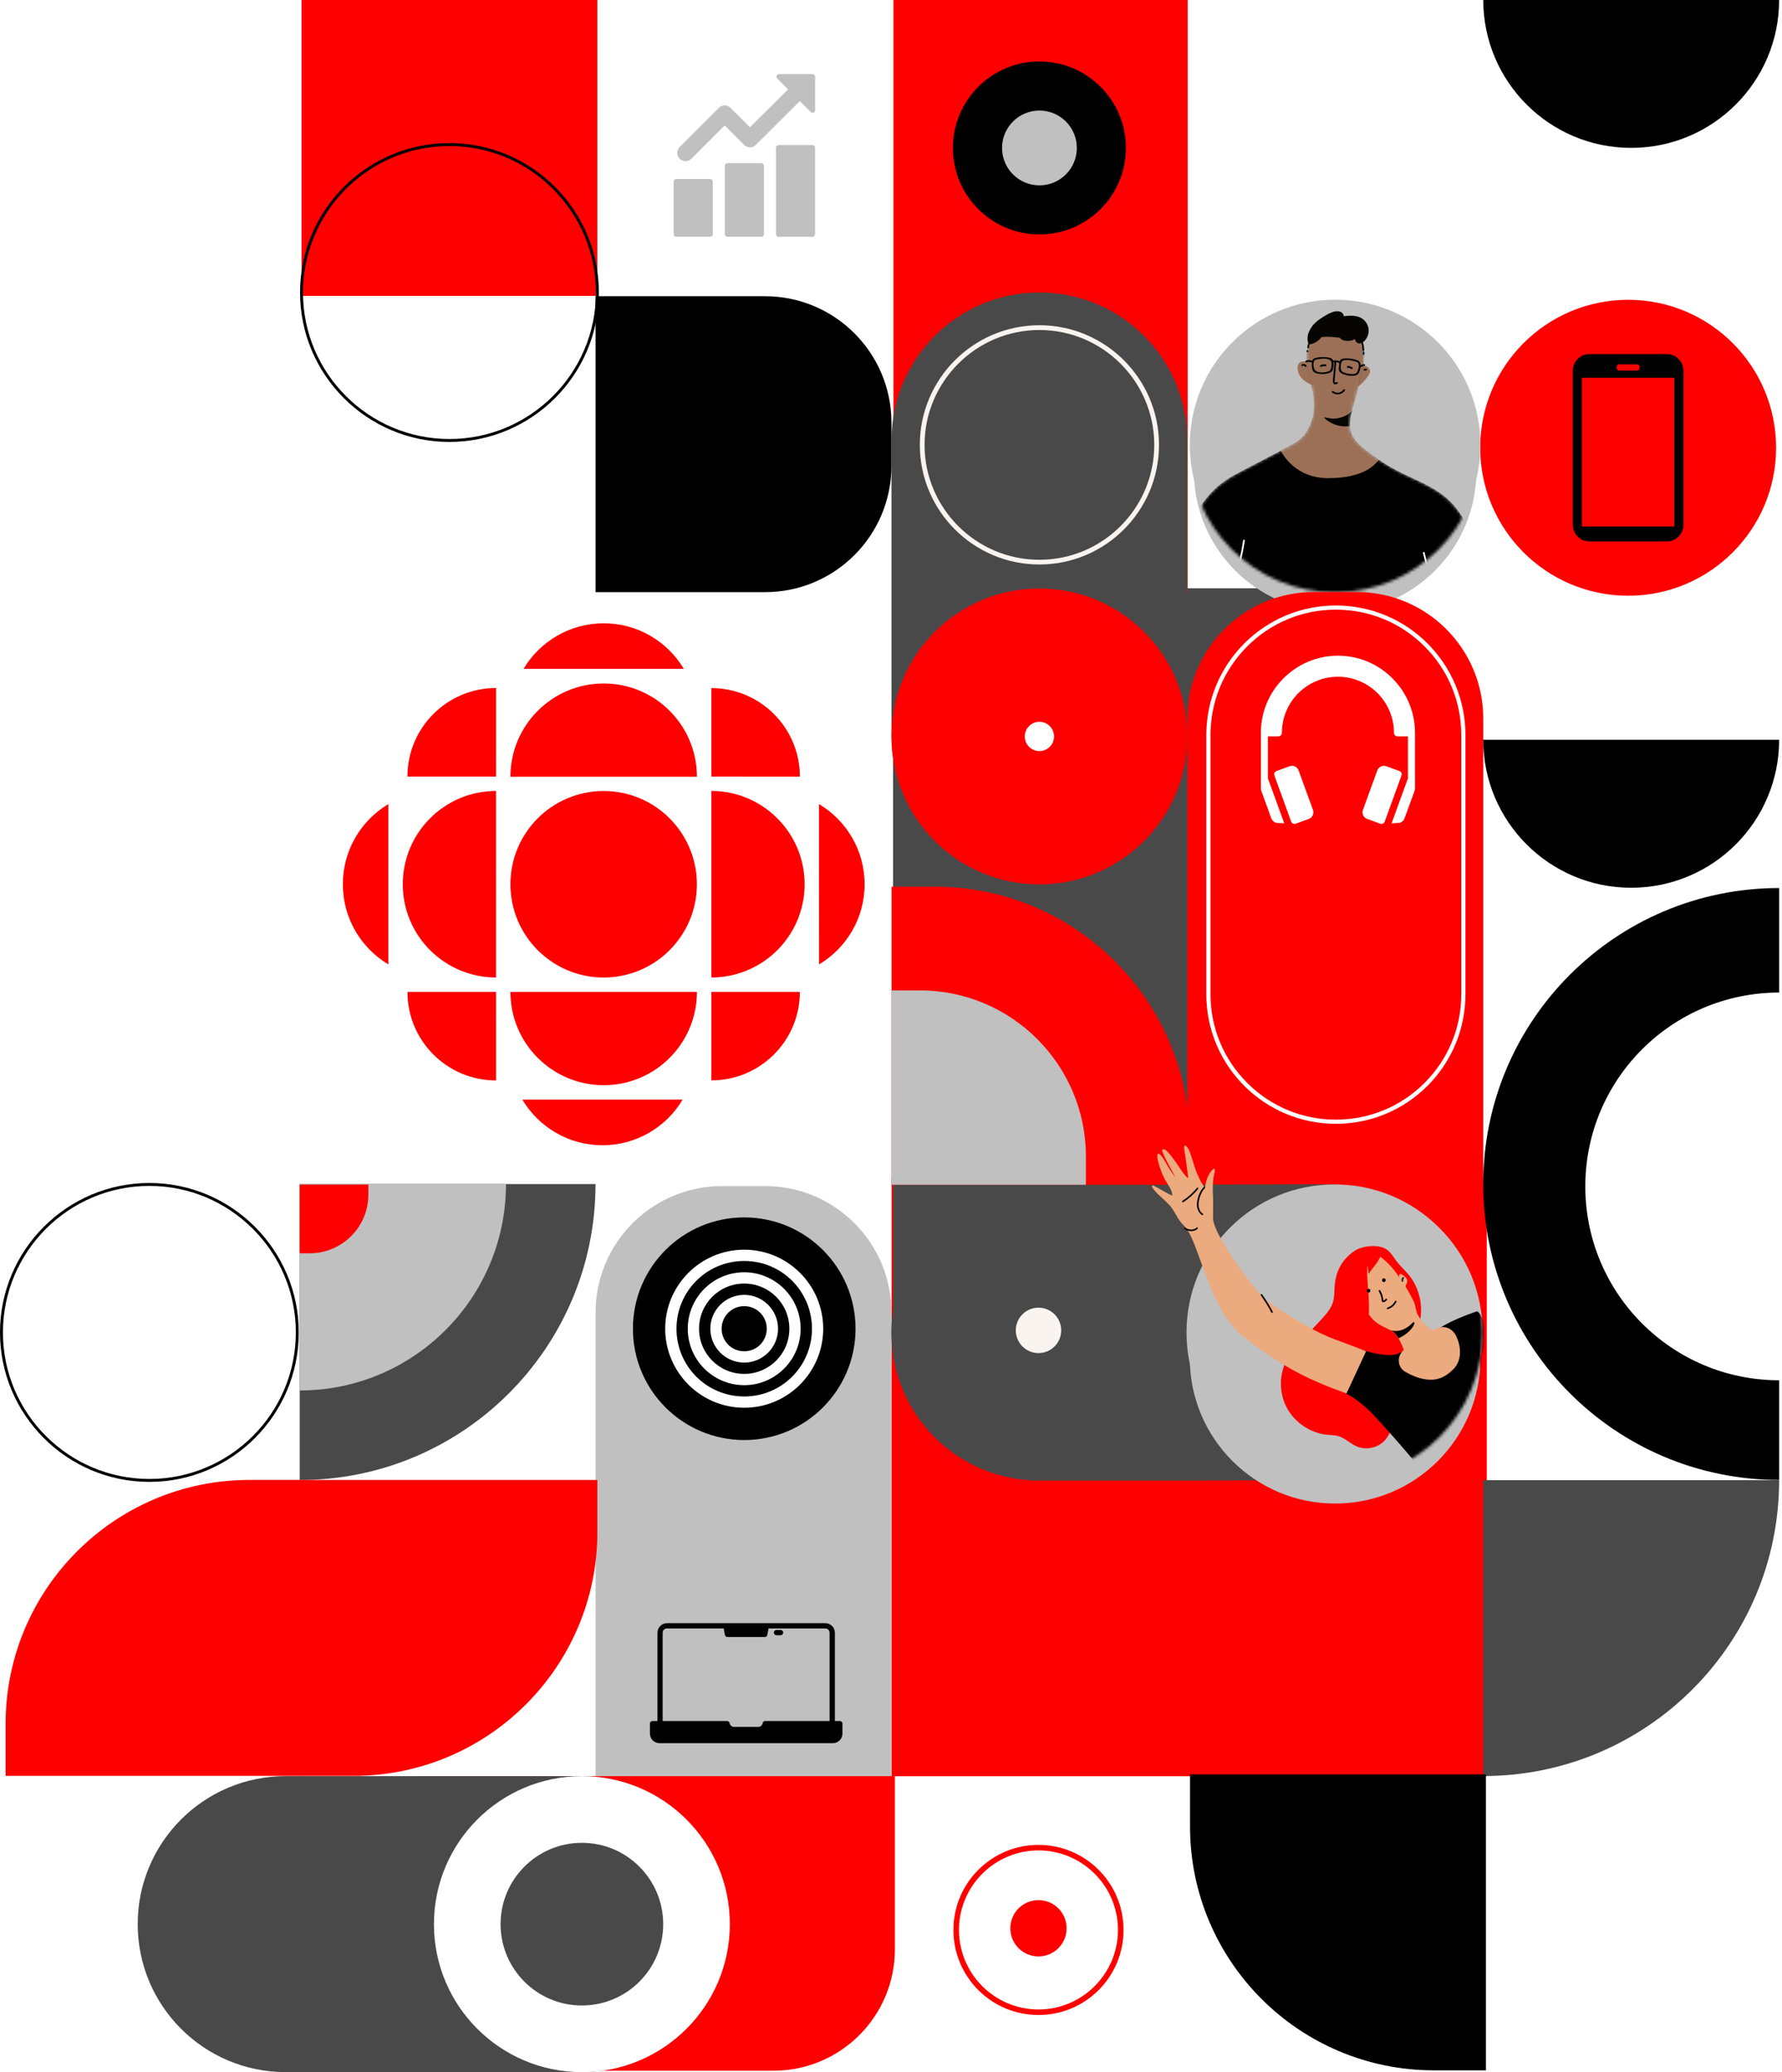 <svg width="609" height="708" viewBox="0 0 609 708" fill="none" xmlns="http://www.w3.org/2000/svg">
    <g clip-path="url(#clip0_2_5454)">
        <path d="M556.42 203.53C584.343 203.53 606.98 180.898 606.98 152.98C606.98 125.062 584.343 102.43 556.42 102.43C528.496 102.43 505.86 125.062 505.86 152.98C505.86 180.898 528.496 203.53 556.42 203.53Z" fill="#FF0000"/>
        <path d="M304.68 606.85H508.1V402.6H304.68V606.85Z" fill="#FF0000"/>
        <path d="M305.2 463.83H456.55L456.55 200.99H305.2V463.83Z" fill="#494949"/>
        <g filter="url(#filter0_d_2_5454)">
            <path d="M456.28 201.31C482.944 201.31 504.56 179.699 504.56 153.04C504.56 126.381 482.944 104.77 456.28 104.77C429.616 104.77 408 126.381 408 153.04C408 179.699 429.616 201.31 456.28 201.31Z" fill="#C0C0C0"/>
        </g>
        <path d="M456.28 201.69C483.707 201.69 505.94 179.461 505.94 152.04C505.94 124.619 483.707 102.39 456.28 102.39C428.854 102.39 406.62 124.619 406.62 152.04C406.62 179.461 428.854 201.69 456.28 201.69Z" fill="#C0C0C0"/>
        <mask id="mask0_2_5454" style="mask-type:luminance" maskUnits="userSpaceOnUse" x="406" y="102" width="101" height="101">
            <path d="M456.28 202.36C483.878 202.36 506.25 179.993 506.25 152.4C506.25 124.808 483.878 102.44 456.28 102.44C428.682 102.44 406.31 124.808 406.31 152.4C406.31 179.993 428.682 202.36 456.28 202.36Z" fill="white"/>
        </mask>
        <g mask="url(#mask0_2_5454)">
            <path d="M464.11 125C464.95 124.89 465.81 124.79 466.62 125.03C467.43 125.27 468.17 125.95 468.2 126.8C468.22 127.37 467.92 127.89 467.61 128.37C466.58 129.93 465.27 131.29 463.75 132.38C463.75 132.38 463.95 126.47 464.11 125.01V125Z" fill="#9B7056"/>
            <path d="M448.08 123.78C447.33 123.62 446.56 123.52 445.79 123.49C445.34 123.47 444.86 123.49 444.46 123.69C443.77 124.04 443.47 124.88 443.45 125.66C443.4 127.19 444.2 128.65 445.32 129.69C446.44 130.72 447.86 131.38 449.3 131.89C448.83 129.77 448.08 123.79 448.08 123.79V123.78Z" fill="#9B7056"/>
            <mask id="mask1_2_5454" style="mask-type:luminance" maskUnits="userSpaceOnUse" x="405" y="109" width="100" height="112">
                <path d="M503.41 206.74C504.28 205.76 504.5 204.38 504.64 203.07C505.97 190.89 503.17 177.3 493.65 169.59C489.2 165.99 483.71 163.98 478.61 161.41C474.36 159.27 470.33 156.69 466.6 153.74C464.57 152.13 462.54 150.3 461.7 147.85C460.69 144.92 461.58 141.71 462.42 138.73C463.3 135.64 464.13 132.53 464.93 129.41C465.8 125.99 466.39 121.59 466.02 119C465.84 117.7 464.88 115.47 464.04 114.16C462.72 112.08 460.44 110.52 458.03 109.99C456.75 109.71 455.41 109.97 454.19 110.44C450.79 111.74 448.07 114.71 447.06 118.21C445.09 125.04 449.48 132.14 449.14 139.24C449.04 141.33 448.53 143.39 447.71 145.32C447.12 146.71 446.36 148.05 445.33 149.16C443.82 150.78 441.82 151.84 439.85 152.87C434.77 155.52 429.68 158.18 424.6 160.83C422.86 161.74 421.12 162.65 419.48 163.71C410.3 169.65 404.63 180.62 405.09 191.54C405.09 191.54 417.8 219.39 452.15 220.05C486.5 220.71 503.42 206.75 503.42 206.75L503.41 206.74Z" fill="white"/>
            </mask>
            <g mask="url(#mask1_2_5454)">
                <path d="M503.41 206.74C504.28 205.76 504.5 204.38 504.64 203.07C505.97 190.89 503.17 177.3 493.65 169.59C489.2 165.99 483.71 163.98 478.61 161.41C474.36 159.27 470.33 156.69 466.6 153.74C464.57 152.13 462.54 150.3 461.7 147.85C460.69 144.92 461.58 141.71 462.42 138.73C463.3 135.64 464.13 132.53 464.93 129.41C465.8 125.99 466.39 121.59 466.02 119C465.84 117.7 464.88 115.47 464.04 114.16C462.72 112.08 460.44 110.52 458.03 109.99C456.75 109.71 455.41 109.97 454.19 110.44C450.79 111.74 448.07 114.71 447.06 118.21C445.09 125.04 449.48 132.14 449.14 139.24C449.04 141.33 448.53 143.39 447.71 145.32C447.12 146.71 446.36 148.05 445.33 149.16C443.82 150.78 441.82 151.84 439.85 152.87C434.77 155.52 429.68 158.18 424.6 160.83C422.86 161.74 421.12 162.65 419.48 163.71C410.3 169.65 404.63 180.62 405.09 191.54C405.09 191.54 417.8 219.39 452.15 220.05C486.5 220.71 503.42 206.75 503.42 206.75L503.41 206.74Z" fill="black"/>
                <path d="M454.15 163.36C466.59 163.29 470.01 158.5 471.25 157.12C469.65 156.06 468.09 154.93 466.58 153.74C464.55 152.13 462.52 150.3 461.68 147.85C460.67 144.92 461.56 141.71 462.4 138.73C463.28 135.64 464.11 132.53 464.91 129.41C465.78 125.99 466.37 121.59 466 119C465.82 117.7 464.86 115.47 464.02 114.16C462.7 112.08 460.42 110.52 458.01 109.99C456.73 109.71 455.39 109.97 454.17 110.44C450.77 111.74 448.05 114.71 447.04 118.21C445.07 125.04 449.46 132.14 449.12 139.24C449.02 141.33 448.51 143.39 447.69 145.32C447.1 146.71 446.34 148.05 445.31 149.16C443.8 150.78 441.8 151.84 439.83 152.87C439.11 153.25 438.38 153.63 437.66 154.01C438.38 155.09 442.58 163.44 454.14 163.37L454.15 163.36Z" fill="#9B7056"/>
                <path d="M461.35 145.2C461.33 144.72 461.37 144.22 461.46 143.73C461.46 143.72 461.46 143.71 461.46 143.69C461.44 142.58 461.71 141.41 462.19 140.32C462.17 140.34 462.15 140.36 462.14 140.38C460.51 142.01 458.08 143.02 455.77 143.02C454.77 143.02 453.83 142.85 452.95 142.56C452.84 142.52 452.71 142.58 452.67 142.69C452.64 142.77 452.65 142.87 452.71 142.93C456.59 146.48 461.28 145.62 461.37 145.52C461.37 145.42 461.36 145.32 461.35 145.22V145.2Z" fill="#060502"/>
            </g>
            <path d="M455.23 134.06C456.56 135.19 458.65 134.9 459.6 133.42C459.8 133.1 459.3 132.8 459.09 133.12C458.36 134.26 456.68 134.53 455.65 133.65C455.36 133.41 454.95 133.82 455.23 134.07V134.06Z" fill="black"/>
            <path d="M449.79 122.85C450.99 122.59 452.92 122.28 454.12 122.79C455.25 123.27 455.07 124.07 455.02 125.01C455 125.45 454.96 125.71 454.78 126.14C454.52 126.74 454.28 126.82 453.68 126.99C452.46 127.33 450.47 127.5 449.48 126.57C448.75 125.88 448.45 123.11 449.77 122.87C450.14 122.8 449.98 122.24 449.61 122.3C448.98 122.41 448.56 122.79 448.41 123.41C448.19 124.31 448.27 125.81 448.68 126.65C449.04 127.4 450 127.58 450.75 127.7C451.83 127.88 452.95 127.82 454 127.5C454.8 127.25 455.42 126.9 455.56 126.02C455.69 125.21 455.91 123.79 455.52 123.03C455.16 122.34 454.29 122.18 453.6 122.09C452.27 121.91 450.95 121.99 449.65 122.27C449.28 122.35 449.44 122.92 449.81 122.84L449.79 122.85Z" fill="black"/>
            <path d="M463.86 123.071C462.6 122.641 461.29 122.401 459.95 122.441C459.24 122.461 458.37 122.521 457.94 123.181C457.7 123.561 457.7 124.071 457.67 124.501C457.62 125.111 457.49 125.781 457.58 126.381C457.71 127.201 458.42 127.561 459.12 127.841C460.45 128.381 463.64 129.021 464.42 127.331C464.98 126.121 465.59 123.621 463.87 123.101C463.51 122.991 463.35 123.561 463.71 123.671C464.97 124.051 464.24 127.011 463.39 127.571C462.89 127.891 461.85 127.801 461.27 127.761C460.54 127.701 459.83 127.521 459.16 127.231C458.24 126.821 458.14 126.041 458.2 125.141C458.26 124.241 458.3 123.241 459.35 123.081C460.78 122.851 462.33 123.191 463.68 123.651C464.04 123.771 464.19 123.201 463.84 123.081L463.86 123.071Z" fill="black"/>
            <path d="M455.51 123.841C456.25 123.631 457.01 123.691 457.7 124.041C458.04 124.211 458.34 123.701 458 123.531C457.16 123.121 456.26 123.021 455.36 123.271C455 123.371 455.15 123.941 455.52 123.841H455.51Z" fill="#060502"/>
            <path d="M466.21 124.42C465.7 124.44 465.22 124.6 464.81 124.91C464.51 125.13 464.81 125.65 465.11 125.42C465.44 125.17 465.8 125.03 466.21 125.01C466.59 124.99 466.59 124.41 466.21 124.42Z" fill="black"/>
            <path d="M446.48 123.75C447.08 123.57 447.7 123.59 448.28 123.85C448.62 124 448.92 123.5 448.58 123.34C447.86 123.01 447.09 122.95 446.33 123.18C445.97 123.29 446.12 123.86 446.49 123.75H446.48Z" fill="black"/>
            <path d="M451.53 125.321C452 125.101 452.5 125.041 453.01 125.101C453.39 125.141 453.38 124.551 453.01 124.511C452.39 124.441 451.8 124.551 451.24 124.811C450.9 124.971 451.2 125.481 451.54 125.321H451.53Z" fill="black"/>
            <path d="M460.59 125.65C461.02 125.62 461.42 125.74 461.75 126.03C462.03 126.28 462.45 125.87 462.17 125.61C461.73 125.22 461.18 125.01 460.6 125.06C460.22 125.09 460.22 125.67 460.6 125.65H460.59Z" fill="black"/>
            <path d="M456.04 123.921C455.94 125.601 455.75 127.281 455.61 128.951C455.52 130.001 455.21 131.851 457 131.131C457.35 130.991 457.19 130.421 456.84 130.561C455.93 130.931 456.09 130.381 456.13 129.741C456.18 129.061 456.24 128.391 456.3 127.711C456.41 126.451 456.55 125.181 456.62 123.921C456.64 123.541 456.05 123.541 456.03 123.921H456.04Z" fill="black"/>
            <path d="M424.84 184.601C424.44 187.301 423.9 189.981 423.22 192.631C423.13 193.001 423.69 193.151 423.79 192.791C424.47 190.141 425.01 187.461 425.41 184.761C425.47 184.391 424.9 184.231 424.84 184.601Z" fill="white"/>
            <path d="M486.3 188.971C487.32 193.241 488.42 197.491 489.57 201.731C489.67 202.091 490.24 201.941 490.14 201.571C488.99 197.331 487.89 193.081 486.87 188.811C486.78 188.441 486.21 188.601 486.3 188.971Z" fill="white"/>
            <path d="M445.16 125.05C445.44 124.88 445.82 124.95 446 125.22C446.21 125.53 446.72 125.24 446.51 124.92C446.15 124.38 445.42 124.19 444.86 124.53C444.54 124.73 444.83 125.23 445.16 125.04V125.05Z" fill="#060502"/>
            <path d="M466.35 126.62C466.55 126.59 466.74 126.55 466.94 126.52C467.1 126.49 467.18 126.3 467.15 126.16C467.1 125.99 466.95 125.93 466.79 125.95C466.59 125.98 466.4 126.02 466.2 126.05C466.04 126.08 465.96 126.27 465.99 126.41C466.04 126.58 466.19 126.64 466.35 126.62Z" fill="#060502"/>
        </g>
        <path d="M467.72 112.47C467.56 110.95 466.65 109.52 465.33 108.73C463.52 107.65 461.26 107.82 459.16 108.02C459.32 107.13 458.31 106.45 457.41 106.36C455.92 106.21 454.49 106.92 453.19 107.67C451.63 108.56 450.09 109.56 448.9 110.9C448.81 110.92 448.73 110.98 448.7 111.1C448.7 111.11 448.7 111.12 448.69 111.13C448.69 111.13 448.69 111.13 448.69 111.14C448.12 111.82 447.65 112.61 447.34 113.44C447.2 113.69 447.09 113.95 447.03 114.24C446.84 115.11 446.74 116.1 447.01 116.96C447.03 117.13 447.08 117.27 447.17 117.38C447.19 117.42 447.2 117.45 447.22 117.49C447.09 117.49 446.94 117.57 446.92 117.7C446.87 118 446.82 118.31 446.77 118.61C446.74 118.77 446.81 118.93 446.98 118.97C447.12 119.01 447.32 118.92 447.34 118.76C447.39 118.46 447.44 118.15 447.49 117.85C447.5 117.77 447.49 117.7 447.46 117.63C447.49 117.63 447.52 117.63 447.56 117.61C447.56 117.61 447.58 117.61 447.59 117.61C447.65 117.64 447.71 117.66 447.79 117.64C449.18 117.34 450.72 116.42 451.61 115.19C453.24 114.89 455.48 115.13 457.82 115.37C458.08 115.65 458.34 115.92 458.7 116.11C459.23 116.38 459.85 116.48 460.44 116.48C461.33 116.48 462.3 116.31 463.06 115.82C463.08 116.62 463.81 117.35 464.62 117.35C464.84 117.35 465.05 117.3 465.25 117.22C465.49 118.01 465.61 118.82 465.61 119.65C465.61 120.03 466.2 120.03 466.2 119.65C466.2 118.72 466.06 117.81 465.78 116.93C465.92 116.83 466.06 116.72 466.18 116.6C467.3 115.55 467.89 113.97 467.73 112.44L467.72 112.47Z" fill="#060502"/>
        <path d="M447 119.73C446.89 119.62 446.7 119.62 446.58 119.73C446.47 119.84 446.47 120.03 446.58 120.15C446.6 120.17 446.62 120.19 446.65 120.22C446.76 120.33 446.95 120.33 447.07 120.22C447.18 120.11 447.18 119.92 447.07 119.8C447.05 119.78 447.03 119.76 447 119.73Z" fill="#00273E"/>
        <path d="M466.01 120.17C465.85 120.17 465.72 120.3 465.72 120.46V120.92C465.72 121.07 465.86 121.22 466.01 121.21C466.17 121.21 466.3 121.08 466.3 120.92V120.46C466.3 120.31 466.16 120.16 466.01 120.17Z" fill="#00273E"/>
        <path d="M405.9 0H305.34V202.27H405.9V0Z" fill="#FF0000"/>
        <path d="M448.97 202.27H463.7C487.54 202.27 506.9 221.63 506.9 245.47V457.89H405.78V245.47C405.78 221.63 425.14 202.27 448.98 202.27H448.97Z" fill="#FF0000"/>
        <path d="M246.73 405.23H261.46C285.3 405.23 304.66 424.59 304.66 448.43V606.84H203.54V448.43C203.54 424.59 222.9 405.23 246.74 405.23H246.73Z" fill="#C0C0C0"/>
        <path d="M506.9 252.75C506.9 280.67 529.54 303.3 557.46 303.3C585.38 303.3 608.02 280.67 608.02 252.75H506.9Z" fill="black"/>
        <path d="M506.9 0C506.92 27.9 529.55 50.52 557.46 50.52C585.37 50.52 608 27.91 608.02 0H506.9Z" fill="black"/>
        <path d="M405.78 150.45C405.76 122.55 383.13 99.93 355.22 99.93C327.31 99.93 304.68 122.54 304.66 150.45V251.55C304.66 279.47 327.3 302.1 355.22 302.1C383.14 302.1 405.78 279.47 405.78 251.55V150.45Z" fill="#494949"/>
        <path d="M304.6 455.28C304.6 483.2 327.23 505.84 355.15 505.84H405.67L456.79 505.71V404.59L405.67 404.72H355.15C327.23 404.72 304.6 427.36 304.6 455.28Z" fill="#494949"/>
        <path d="M355.22 302.16C383.144 302.16 405.78 279.528 405.78 251.61C405.78 223.692 383.144 201.06 355.22 201.06C327.297 201.06 304.66 223.692 304.66 251.61C304.66 279.528 327.297 302.16 355.22 302.16Z" fill="#FF0000"/>
        <path d="M355.22 256.61C357.982 256.61 360.22 254.372 360.22 251.61C360.22 248.849 357.982 246.61 355.22 246.61C352.459 246.61 350.22 248.849 350.22 251.61C350.22 254.372 352.459 256.61 355.22 256.61Z" fill="white"/>
        <path d="M355.22 80.1C371.546 80.1 384.78 66.87 384.78 50.55C384.78 34.23 371.546 21 355.22 21C338.895 21 325.66 34.23 325.66 50.55C325.66 66.87 338.895 80.1 355.22 80.1Z" fill="black"/>
        <path d="M368.008 50.57C368.019 43.511 362.306 37.781 355.248 37.77C348.19 37.759 342.459 43.471 342.448 50.53C342.437 57.588 348.15 63.319 355.208 63.33C362.266 63.341 367.997 57.628 368.008 50.57Z" fill="#C0C0C0"/>
        <path d="M506.9 606.79C562.75 606.79 608.02 561.52 608.02 505.69H506.9V606.79Z" fill="#494949"/>
        <path d="M102.42 505.66C158.26 505.66 203.52 460.39 203.52 404.54H102.42V505.66Z" fill="#494949"/>
        <path d="M102.42 475.06C141.36 475.06 172.92 443.49 172.92 404.54H102.42V475.06Z" fill="#C0C0C0"/>
        <path d="M506.9 404.52C506.9 460.36 552.17 505.62 608.02 505.62V471.57C571.44 471.57 541.78 441.92 541.78 405.34C541.78 368.76 571.43 339.11 608.02 339.11V303.4C552.17 303.4 506.9 348.67 506.9 404.5V404.52Z" fill="black"/>
        <g filter="url(#filter1_d_2_5454)">
            <path d="M456.28 505.69C483.707 505.69 505.94 483.461 505.94 456.04C505.94 428.619 483.707 406.39 456.28 406.39C428.854 406.39 406.62 428.619 406.62 456.04C406.62 483.461 428.854 505.69 456.28 505.69Z" fill="#C0C0C0"/>
        </g>
        <path d="M354.93 462.287C359.215 462.275 362.68 458.791 362.668 454.506C362.656 450.22 359.172 446.755 354.886 446.767C350.601 446.779 347.136 450.263 347.148 454.549C347.16 458.835 350.644 462.299 354.93 462.287Z" fill="#F9F4F0"/>
        <path d="M354.9 668.42C360.213 668.42 364.52 664.113 364.52 658.8C364.52 653.487 360.213 649.18 354.9 649.18C349.587 649.18 345.28 653.487 345.28 658.8C345.28 664.113 349.587 668.42 354.9 668.42Z" fill="#FF0000"/>
        <path d="M355.22 192.86C332.68 192.86 314.35 174.53 314.35 151.99C314.35 129.45 332.69 111.12 355.22 111.12C377.75 111.12 396.09 129.45 396.09 151.99C396.09 174.53 377.75 192.86 355.22 192.86ZM355.22 112.75C333.58 112.75 315.97 130.36 315.97 152C315.97 173.64 333.58 191.25 355.22 191.25C376.86 191.25 394.47 173.64 394.47 152C394.47 130.36 376.86 112.75 355.22 112.75Z" fill="#F9F4F0"/>
        <path d="M456.54 208.29C467.99 208.29 478.75 212.75 486.84 220.84C494.93 228.93 499.39 239.69 499.39 251.14V339.68C499.39 351.13 494.93 361.89 486.84 369.98C478.75 378.07 467.98 382.53 456.54 382.53C445.1 382.53 434.33 378.07 426.24 369.98C418.15 361.89 413.69 351.13 413.69 339.68V251.14C413.69 239.69 418.15 228.93 426.24 220.84C434.33 212.75 445.1 208.29 456.54 208.29ZM456.54 206.87C432.09 206.87 412.26 226.69 412.26 251.14V339.68C412.26 364.13 432.08 383.95 456.54 383.95C480.99 383.95 500.82 364.13 500.82 339.68V251.14C500.82 226.69 481 206.87 456.54 206.87Z" fill="white"/>
        <path d="M216.3 453.96C216.3 443.46 220.56 433.95 227.44 427.07C234.32 420.19 243.83 415.93 254.34 415.93C264.84 415.93 274.35 420.19 281.24 427.07C288.12 433.95 292.38 443.46 292.38 453.96C292.38 464.46 288.12 473.97 281.24 480.85C274.36 487.73 264.85 491.99 254.34 491.99C243.84 491.99 234.33 487.73 227.44 480.85C220.56 473.97 216.3 464.46 216.3 453.96Z" fill="black"/>
        <path d="M261.46 202.31H203.53V101.25C203.53 101.25 203.55 101.21 203.57 101.21L261.46 101.21C285.3 101.21 304.65 120.56 304.65 144.4V159.12C304.65 182.96 285.3 202.31 261.46 202.31Z" fill="black"/>
        <path d="M304.68 302.94H319.53C367.56 302.94 406.55 341.93 406.55 389.96V404.79H304.68V302.94Z" fill="#FF0000"/>
        <path d="M304.68 338.37H314.36C345.68 338.37 371.11 363.8 371.11 395.12V404.79H304.67V338.36L304.68 338.37Z" fill="#C0C0C0"/>
        <path d="M354.9 632.2C369.88 632.2 382.07 644.39 382.07 659.37C382.07 674.35 369.88 686.54 354.9 686.54C339.92 686.54 327.73 674.35 327.73 659.37C327.73 644.39 339.92 632.2 354.9 632.2ZM354.9 630.31C338.85 630.31 325.83 643.32 325.83 659.37C325.83 675.42 338.84 688.43 354.9 688.43C370.96 688.43 383.97 675.42 383.97 659.37C383.97 643.32 370.96 630.31 354.9 630.31Z" fill="#FF0000"/>
        <path d="M102.42 428.2V404.72H125.89V408.14C125.89 419.21 116.9 428.19 105.84 428.19H102.42V428.2Z" fill="#FF0000"/>
        <path d="M456.09 505.84C442.58 505.84 429.87 500.58 420.31 491.02C410.75 481.47 405.49 468.76 405.49 455.25C405.49 441.74 410.75 429.03 420.31 419.48C429.87 409.93 442.57 404.66 456.09 404.66C469.61 404.66 482.31 409.92 491.87 419.48C501.43 429.03 506.69 441.74 506.69 455.25C506.69 468.76 501.43 481.47 491.87 491.02C482.31 500.57 469.61 505.84 456.09 505.84Z" fill="#C0C0C0"/>
        <path d="M466.19 426.05C468.05 425.66 471.37 425.32 473.75 426.8C475.3 427.76 476.18 429.46 477.28 430.92C478.52 432.56 480.1 433.93 481.41 435.52C485.42 440.38 486.73 447.34 484.75 453.32C484.12 455.22 483.19 457.01 482.69 458.95C482.06 461.4 482.14 463.97 481.95 466.5C481.42 473.51 478.79 480.17 476.19 486.7C475.41 488.66 474.6 490.67 473.15 492.21C470.81 494.7 466.86 495.53 463.71 494.19C461.42 493.21 459.61 491.25 457.21 490.6C456.07 490.29 454.87 490.3 453.69 490.2C447.69 489.66 442.1 485.8 439.47 480.39C436.84 474.98 437.26 468.2 440.55 463.15C441.64 461.47 443.02 459.99 444.38 458.52C446.69 456.03 449 453.55 451.31 451.06C453.07 449.17 454.88 447.18 455.59 444.7C456.11 442.88 455.98 440.94 456.14 439.05C456.43 435.5 457.82 431.96 460.37 429.47C462.92 426.98 464.55 426.41 466.2 426.07L466.19 426.05Z" fill="#FF0000"/>
        <mask id="mask2_2_5454" style="mask-type:luminance" maskUnits="userSpaceOnUse" x="405" y="404" width="102" height="102">
            <path d="M456.09 505.84C484.036 505.84 506.69 483.19 506.69 455.25C506.69 427.31 484.036 404.66 456.09 404.66C428.145 404.66 405.49 427.31 405.49 455.25C405.49 483.19 428.145 505.84 456.09 505.84Z" fill="white"/>
        </mask>
        <g mask="url(#mask2_2_5454)">
            <path d="M463.55 460.61C461.51 466.36 460.34 469.47 457.96 475.08C464.69 477.99 469.35 483.37 470.43 484.53C475.09 489.58 479.62 494.75 484.01 500.03C487.41 498.34 494.76 492.64 498.77 487.18C514.48 465.76 506.58 447.36 504.59 448.06C495.67 451.2 491.82 453.36 484.21 458.98C482.54 460.21 479.5 461.77 477.57 462.53C473.47 464.15 463.56 460.61 463.56 460.61H463.55Z" fill="black"/>
        </g>
        <path d="M414.55 409.05C414.64 410.54 414.52 415.78 414.55 416.27C414.93 422.79 429.44 441.06 430.84 442.44C434.23 445.76 441.49 450.04 445.58 452.45C454.09 457.45 457.66 457.89 466.87 461.67L460.16 476.08C446.22 471.07 440.12 467.37 432.84 462.46C430.27 460.72 425.1 457.09 423.01 455C414.46 446.45 410.72 430.44 407.18 422.79C405.45 419.06 404.48 418.87 403.36 417.33C401.9 415.33 401.81 414.69 400.63 412.96C398.7 410.14 394.92 407.92 393.71 405.46C393.58 405.19 393.86 404.91 394.13 405.04C396.4 406.15 398.08 407.31 400.54 408.5C400.95 407.43 399.63 405.41 398.36 403.4C397.17 401.53 394.81 395.12 395.72 394.21C396.17 393.76 397.53 395.71 398.18 396.85C400.55 401.04 401.73 402.22 401.73 402.22C401.73 402.22 396.87 393.65 397.18 392.94C397.91 391.3 401.17 396.01 403.73 399.85C405.19 402.03 406.1 402.58 406.1 402.58C406.1 402.58 405.28 395.94 404.74 392.84C404.34 390.57 405.7 391.13 406.65 393.66C407.2 395.12 407.45 396.24 408.29 398.76C408.84 400.4 409.32 401.46 409.75 402.4C410.61 404.3 411.21 404.95 411.84 405.95C412.03 404.16 412.11 403.49 412.93 401.76C413.8 399.93 415.84 397.57 414.93 401.21C414.27 403.86 414.48 407.65 414.57 409.03L414.55 409.05Z" fill="#ECAA7F"/>
        <path d="M475.84 454.8C475.05 454.38 474.09 453.92 473.29 453.53C471.63 452.7 470.21 451.95 468.99 450.55C466.39 447.56 464.16 444.25 462.37 440.71C461.59 439.17 460.88 437.55 460.65 435.84C460.42 434.13 460.7 432.28 461.75 430.9C463.58 428.48 467.81 427.78 469.83 428.41C472.08 429.11 475.03 432.07 476.93 434.6C479.66 438.23 481.29 440.9 483.3 444.97C483.48 445.33 484.22 448.66 484.31 448.82C486.58 452.98 489.49 454.43 489.49 454.43L491.35 453.71C493.08 453.04 495.06 453.42 496.38 454.73C496.82 455.16 497.2 455.6 497.4 455.98C499.58 460.17 499.6 464.89 496.67 467.81C493.74 470.73 490.83 471.89 486.75 471.18C484.63 470.81 482.37 469.91 480.3 468.71C477.47 467.07 477.27 463.32 479.76 461.21C479.76 461.21 477.92 455.93 475.83 454.8H475.84Z" fill="#ECAA7F"/>
        <path d="M477.95 457.231C482.06 455.331 483.14 452.911 483.39 452.171C483.43 452.051 483.39 451.91 483.3 451.82H483.29C483.29 451.82 483.26 451.78 483.24 451.77C483.1 451.68 482.91 451.71 482.8 451.84C482.29 452.45 481.68 452.98 481 453.4C479.82 454.23 478.41 454.731 476.97 454.731C476.42 454.731 475.89 454.66 475.38 454.55C475.54 454.63 475.7 454.71 475.85 454.79C476.61 455.2 477.34 456.16 477.96 457.22L477.95 457.231Z" fill="#060502"/>
        <path d="M474.29 447.3C475.56 446.88 476.61 446 477.23 444.81C477.39 444.5 476.92 444.22 476.76 444.53C476.2 445.59 475.29 446.38 474.14 446.76C473.81 446.87 473.95 447.4 474.29 447.29V447.3Z" fill="black"/>
        <path d="M467.4 432.39C466.44 436.12 469.74 451.43 466.1 453.62C465.02 454.27 460.14 447.76 459.55 445.43C458.64 441.88 458.89 434.21 460.64 431.05C461.66 429.22 464.97 427.1 467.53 426.29C468.36 426.03 471.96 428 471.93 428.32C471.66 430.78 469 433.1 467.74 435.23L467.4 432.38V432.39Z" fill="#FF0000"/>
        <path d="M480.22 440.22C480.06 439.38 480.86 438.64 480.93 437.79C481.02 436.69 479.92 435.9 478.96 435.34C478.83 435.27 478.69 435.19 478.54 435.22C478.3 435.26 478.19 435.54 478.15 435.78C477.96 436.87 478.2 438.04 478.82 438.96L480.21 440.22H480.22Z" fill="#ECAA7F"/>
        <path d="M430.88 442.52C432.17 444.41 433.47 446.38 434.49 448.43C434.65 448.74 435.12 448.47 434.96 448.15C433.94 446.1 432.65 444.13 431.35 442.24C431.15 441.95 430.68 442.22 430.88 442.52Z" fill="#060502"/>
        <path d="M479.55 437.5C479.44 437.28 479.51 436.99 479.72 436.85C480.01 436.65 479.74 436.18 479.44 436.38C478.98 436.69 478.82 437.28 479.08 437.78C479.24 438.09 479.71 437.82 479.55 437.5Z" fill="#00273E"/>
        <path d="M411.36 405.57C410.01 406.95 409.31 408.99 409.07 410.88C408.88 412.33 409.46 414.33 410.78 415.13C411.08 415.31 411.36 414.84 411.06 414.66C409.72 413.85 409.43 411.86 409.69 410.46C409.99 408.85 410.59 407.15 411.75 405.95C412 405.7 411.61 405.31 411.36 405.56V405.57Z" fill="#060502"/>
        <path d="M404.38 410.75C406.31 409.5 408.02 407.97 409.47 406.19C409.69 405.92 409.31 405.53 409.08 405.8C407.65 407.55 405.99 409.05 404.1 410.27C403.81 410.46 404.08 410.93 404.38 410.74V410.75Z" fill="#060502"/>
        <path d="M404.81 419.91C406.06 420.79 408.12 420.95 409.29 419.81C409.54 419.56 409.16 419.18 408.9 419.42C407.89 420.4 406.13 420.18 405.08 419.44C404.79 419.24 404.52 419.71 404.8 419.91H404.81Z" fill="#060502"/>
        <path d="M471.2 441.17C471.57 441.8 471.85 442.46 472.03 443.16C472.12 443.54 472.12 443.94 472.21 444.31C472.24 444.44 472.23 444.56 472.31 444.68C472.78 445.28 473.7 444.52 474 444.11C474.21 443.83 473.73 443.55 473.53 443.83C473.4 444 473.08 444.39 472.86 444.29C472.71 444.23 472.75 444.15 472.72 443.93C472.68 443.58 472.62 443.23 472.53 442.88C472.35 442.17 472.05 441.51 471.68 440.88C471.5 440.58 471.03 440.85 471.21 441.16L471.2 441.17Z" fill="black"/>
        <path d="M472.93 436.74C472.11 436.74 472.11 438.01 472.93 438.01C473.75 438.01 473.75 436.74 472.93 436.74Z" fill="black"/>
        <path d="M467.7 440.33C466.88 440.33 466.88 441.6 467.7 441.6C468.52 441.6 468.52 440.33 467.7 440.33Z" fill="black"/>
        <path d="M206.3 333.97C223.896 333.97 238.16 319.706 238.16 302.11C238.16 284.514 223.896 270.25 206.3 270.25C188.704 270.25 174.44 284.514 174.44 302.11C174.44 319.706 188.704 333.97 206.3 333.97Z" fill="#FF0000"/>
        <path d="M169.53 333.96C151.92 333.96 137.65 319.7 137.65 302.11C137.65 284.52 151.92 270.23 169.52 270.23V333.96H169.53Z" fill="#FF0000"/>
        <path d="M243.1 369.12V338.89L273.35 338.9C273.35 355.61 259.8 369.12 243.1 369.12Z" fill="#FF0000"/>
        <path d="M169.53 235.06V265.33H139.24C139.24 248.62 152.8 235.06 169.53 235.06Z" fill="#FF0000"/>
        <path d="M169.53 369.14V338.89H139.25C139.25 355.61 152.8 369.14 169.53 369.14Z" fill="#FF0000"/>
        <path d="M279.92 329.49L279.9 274.73C289.23 280.28 295.48 290.46 295.48 302.11C295.48 313.76 289.23 323.92 279.92 329.49Z" fill="#FF0000"/>
        <path d="M178.93 228.51H233.69C228.13 219.19 217.96 212.95 206.32 212.95C194.68 212.95 184.49 219.19 178.93 228.51Z" fill="#FF0000"/>
        <path d="M233.29 375.7H178.52C184.08 385.02 194.25 391.27 205.9 391.27C217.55 391.27 227.72 385.03 233.28 375.7" fill="#FF0000"/>
        <path d="M238.17 338.9C238.17 356.5 223.91 370.76 206.32 370.76C188.73 370.76 174.44 356.5 174.44 338.9H238.17Z" fill="#FF0000"/>
        <path d="M243.11 333.96C260.7 333.96 274.98 319.7 274.98 302.11C274.98 284.52 260.7 270.23 243.11 270.23V333.96Z" fill="#FF0000"/>
        <path d="M238.17 265.37C238.17 247.78 223.91 233.51 206.32 233.51C188.73 233.51 174.44 247.78 174.44 265.37H238.17Z" fill="#FF0000"/>
        <path d="M132.72 329.49V274.73C123.4 280.28 117.17 290.46 117.17 302.11C117.17 313.76 123.41 323.92 132.72 329.49Z" fill="#FF0000"/>
        <path d="M273.36 265.35L243.11 265.33V235.09C259.81 235.09 273.36 248.63 273.36 265.35Z" fill="#FF0000"/>
        <path d="M103.03 606.73V505.63H204.15V523.41C204.15 569.4 166.82 606.73 120.83 606.73H103.03Z" fill="#FF0000"/>
        <path d="M103.04 606.72H1.92V588.94C1.92 542.95 39.25 505.62 85.24 505.62H103.04L103.04 606.72Z" fill="#FF0000"/>
        <path d="M103.04 101.1L204.16 101.1V-0L103.04 -0L103.04 101.1Z" fill="#FF0000"/>
        <path d="M102.54 99.94C102.54 71.79 125.45 48.89 153.6 48.89C181.75 48.89 204.66 71.79 204.66 99.94C204.66 128.09 181.75 150.99 153.6 150.99C125.45 150.99 102.54 128.09 102.54 99.94ZM103.54 99.94C103.54 127.54 126 149.99 153.6 149.99C181.2 149.99 203.66 127.54 203.66 99.94C203.66 72.34 181.2 49.89 153.6 49.89C126 49.89 103.54 72.34 103.54 99.94Z" fill="black"/>
        <path d="M242.76 453.96C242.76 460.33 247.96 465.53 254.33 465.53C260.7 465.53 265.9 460.33 265.9 453.96C265.9 447.59 260.7 442.39 254.33 442.39C247.96 442.39 242.76 447.59 242.76 453.96ZM246.62 453.96C246.62 449.68 250.05 446.25 254.33 446.25C258.61 446.25 262.04 449.68 262.04 453.96C262.04 458.24 258.61 461.67 254.33 461.67C250.05 461.67 246.62 458.24 246.62 453.96Z" fill="white"/>
        <path d="M227.33 453.96C227.33 468.85 239.44 480.96 254.33 480.96C269.22 480.96 281.33 468.85 281.33 453.96C281.33 439.07 269.22 426.96 254.33 426.96C239.44 426.96 227.33 439.07 227.33 453.96ZM231.19 453.96C231.19 441.15 241.53 430.81 254.34 430.81C267.15 430.81 277.49 441.15 277.49 453.96C277.49 466.77 267.15 477.11 254.34 477.11C241.53 477.11 231.19 466.77 231.19 453.96Z" fill="white"/>
        <path d="M235.04 453.96C235.04 464.59 243.7 473.25 254.33 473.25C264.96 473.25 273.62 464.59 273.62 453.96C273.62 443.33 264.96 434.67 254.33 434.67C243.7 434.67 235.04 443.33 235.04 453.96ZM238.9 453.96C238.9 445.42 245.79 438.53 254.33 438.53C262.87 438.53 269.76 445.42 269.76 453.96C269.76 462.5 262.87 469.39 254.33 469.39C245.79 469.39 238.9 462.5 238.9 453.96Z" fill="white"/>
        <path d="M242.71 61.16H231.1C230.614 61.16 230.22 61.554 230.22 62.04V80.01C230.22 80.496 230.614 80.89 231.1 80.89H242.71C243.196 80.89 243.59 80.496 243.59 80.01V62.04C243.59 61.554 243.196 61.16 242.71 61.16Z" fill="#C0C0C0"/>
        <path d="M260.2 55.74H248.59C248.104 55.74 247.71 56.134 247.71 56.62V80.01C247.71 80.496 248.104 80.89 248.59 80.89H260.2C260.686 80.89 261.08 80.496 261.08 80.01V56.62C261.08 56.134 260.686 55.74 260.2 55.74Z" fill="#C0C0C0"/>
        <path d="M277.68 49.56H266.07C265.584 49.56 265.19 49.954 265.19 50.44V80.01C265.19 80.496 265.584 80.89 266.07 80.89H277.68C278.166 80.89 278.56 80.496 278.56 80.01V50.44C278.56 49.954 278.166 49.56 277.68 49.56Z" fill="#C0C0C0"/>
        <path d="M277.68 25.32H266.23C265.88 25.32 265.55 25.53 265.42 25.86C265.29 26.19 265.36 26.57 265.61 26.82L269.33 30.54L256.3 43.49L249.66 36.85C248.55 35.74 246.76 35.74 245.66 36.85L232.28 50.23C231.17 51.34 231.17 53.13 232.28 54.23C232.84 54.79 233.56 55.06 234.28 55.06C235 55.06 235.73 54.78 236.28 54.23L247.65 42.86L254.29 49.5C255.4 50.61 257.18 50.61 258.29 49.5L273.34 34.55L277.07 38.28C277.24 38.45 277.46 38.54 277.7 38.54C277.81 38.54 277.93 38.52 278.03 38.47C278.36 38.33 278.57 38.02 278.57 37.66V26.22C278.57 25.73 278.18 25.34 277.69 25.34L277.68 25.32Z" fill="#C0C0C0"/>
        <path d="M447 119.73C446.89 119.62 446.7 119.62 446.58 119.73C446.47 119.84 446.47 120.03 446.58 120.15C446.6 120.17 446.62 120.19 446.65 120.22C446.76 120.33 446.95 120.33 447.07 120.22C447.18 120.11 447.18 119.92 447.07 119.8C447.05 119.78 447.03 119.76 447 119.73Z" fill="#00273E"/>
        <path d="M466.01 120.17C465.85 120.17 465.72 120.3 465.72 120.46V120.92C465.72 121.07 465.86 121.22 466.01 121.21C466.17 121.21 466.3 121.08 466.3 120.92V120.46C466.3 120.31 466.16 120.16 466.01 120.17Z" fill="#00273E"/>
        <path d="M406.69 624.01V606.23H507.81V707.33H490.01C444.02 707.33 406.69 670 406.69 624.01Z" fill="black"/>
        <path d="M51.05 404.17C79.2 404.17 102.1 427.08 102.1 455.23C102.1 483.38 79.2 506.29 51.05 506.29C22.9 506.29 0 483.38 0 455.23C0 427.07 22.9 404.17 51.05 404.17ZM51.05 405.17C23.45 405.17 1 427.63 1 455.23C1 482.83 23.45 505.29 51.05 505.29C78.65 505.29 101.1 482.83 101.1 455.23C101.1 427.63 78.65 405.17 51.05 405.17Z" fill="black"/>
        <path d="M145.09 606.82H305.83V665.99C305.83 688.88 287.25 707.46 264.36 707.46H145.09C122.2 707.46 103.62 688.88 103.62 665.99V648.29C103.62 625.4 122.2 606.82 145.09 606.82Z" fill="#FF0000"/>
        <path d="M198.71 606.82C226.61 606.84 249.23 629.47 249.23 657.38C249.23 685.29 226.62 707.92 198.71 707.94H97.61C69.69 707.94 47.06 685.3 47.06 657.38C47.06 629.46 69.69 606.82 97.61 606.82H198.71Z" fill="#494949"/>
        <path d="M163.11 693.14C153.96 683.99 148.3 671.35 148.3 657.39C148.3 643.43 153.96 630.79 163.11 621.64C172.26 612.49 184.9 606.83 198.86 606.83C212.82 606.83 225.46 612.49 234.61 621.64C243.76 630.79 249.42 643.43 249.42 657.39C249.42 671.35 243.76 683.99 234.61 693.14C225.46 702.29 212.82 707.95 198.86 707.95C184.9 707.95 172.26 702.29 163.11 693.14ZM198.86 685.18C206.53 685.18 213.48 682.07 218.51 677.04C223.54 672.01 226.65 665.06 226.65 657.39C226.65 649.72 223.54 642.77 218.51 637.74C213.48 632.71 206.54 629.6 198.86 629.6C191.19 629.6 184.24 632.71 179.21 637.74C174.18 642.77 171.07 649.72 171.07 657.39C171.07 665.06 174.18 672.01 179.21 677.04C184.24 682.07 191.18 685.18 198.86 685.18Z" fill="white"/>
        <path d="M543.19 120.98C540.06 120.98 537.5 123.54 537.5 126.67V179.29C537.5 182.42 540.06 184.98 543.19 184.98H569.64C572.77 184.98 575.33 182.42 575.33 179.29V126.67C575.33 123.54 572.77 120.98 569.64 120.98H543.19ZM553.25 124.46H559.59C560.01 124.46 560.35 124.94 560.35 125.53C560.35 126.12 560.01 126.6 559.59 126.6H553.25C552.83 126.6 552.5 126.12 552.5 125.53C552.5 124.94 552.84 124.46 553.25 124.46ZM540.63 129.06H572.21V179.89H540.63V129.06Z" fill="black"/>
        <path d="M483.58 250.39V250.37C483.58 235.84 471.77 224.02 457.24 224.02C448.79 224.02 441.27 228.02 436.45 234.22C432.98 238.68 430.9 244.28 430.9 250.36V269.51H430.92C430.93 269.73 430.97 269.96 431.05 270.18L434.47 279.59C434.83 280.6 435.85 281.24 436.92 281.16L438.9 281.29L433.35 266.04L433.29 266.1V251.57H436.89C437.55 251.57 438.09 251.03 438.09 250.37C438.09 239.8 446.67 231.21 457.24 231.21C467.81 231.21 476.39 239.8 476.39 250.37C476.39 251.03 476.92 251.57 477.59 251.57H481.18V266.1L481.12 266.04L475.57 281.29L477.55 281.16C478.64 281.26 479.64 280.6 480 279.59L483.44 270.18C483.52 269.96 483.54 269.74 483.56 269.51H483.58V250.39Z" fill="white"/>
        <path d="M443.81 263.22C443.37 262.01 441.95 261.34 440.75 261.78L436.25 263.42C435.63 263.65 435.3 264.33 435.53 264.95L441.26 280.7C441.37 281 441.6 281.24 441.88 281.37C442.04 281.45 442.2 281.49 442.38 281.49C442.51 281.49 442.66 281.47 442.79 281.42L447.29 279.78C447.89 279.56 448.37 279.12 448.64 278.54C448.9 277.97 448.94 277.32 448.71 276.72L443.8 263.22H443.81Z" fill="white"/>
        <path d="M478.25 263.42L473.75 261.78C472.54 261.35 471.13 262.01 470.69 263.22L465.78 276.72C465.33 277.95 465.97 279.33 467.2 279.78L471.7 281.42C471.83 281.47 471.98 281.49 472.11 281.49C472.29 281.49 472.46 281.45 472.62 281.37C472.91 281.24 473.12 281 473.23 280.7L478.96 264.95C479.19 264.33 478.86 263.65 478.24 263.42H478.25Z" fill="white"/>
        <path d="M287 587.98H285.32V557.82C285.32 556.03 283.86 554.57 282.07 554.57H227.94C226.15 554.57 224.69 556.03 224.69 557.82V587.98H223.01C222.51 587.98 222.11 588.38 222.11 588.88V592.3C222.11 594.09 223.57 595.55 225.36 595.55H284.66C286.45 595.55 287.91 594.09 287.91 592.3V588.88C287.91 588.38 287.51 587.98 287.01 587.98H287ZM283.52 587.98H261.51C261.07 587.98 260.69 588.31 260.62 588.74C260.51 589.45 259.9 589.98 259.18 589.98H250.8C250.08 589.98 249.47 589.45 249.36 588.74C249.29 588.3 248.92 587.98 248.47 587.98H226.46V557.82C226.46 557.02 227.11 556.36 227.92 556.36H247.33L247.73 558.55C247.81 558.98 248.18 559.29 248.61 559.29H261.36C261.79 559.29 262.16 558.98 262.24 558.55L262.64 556.36H282.05C282.85 556.36 283.51 557.01 283.51 557.82V587.98H283.52ZM267.66 557.77C267.66 558.26 267.26 558.67 266.77 558.67H265.34C264.85 558.66 264.46 558.24 264.47 557.75C264.48 557.27 264.87 556.89 265.34 556.88H266.77C267.26 556.88 267.66 557.28 267.67 557.77H267.66Z" fill="black"/>
    </g>
    <defs>
        <filter id="filter0_d_2_5454" x="392.542" y="97.089" width="127.476" height="127.457" filterUnits="userSpaceOnUse" color-interpolation-filters="sRGB">
            <feFlood flood-opacity="0" result="BackgroundImageFix"/>
            <feColorMatrix in="SourceAlpha" type="matrix" values="0 0 0 0 0 0 0 0 0 0 0 0 0 0 0 0 0 0 127 0" result="hardAlpha"/>
            <feOffset dy="7.778"/>
            <feGaussianBlur stdDeviation="7.729"/>
            <feComposite in2="hardAlpha" operator="out"/>
            <feColorMatrix type="matrix" values="0 0 0 0 0 0 0 0 0 0 0 0 0 0 0 0 0 0 0.41 0"/>
            <feBlend mode="normal" in2="BackgroundImageFix" result="effect1_dropShadow_2_5454"/>
            <feBlend mode="normal" in="SourceGraphic" in2="effect1_dropShadow_2_5454" result="shape"/>
        </filter>
        <filter id="filter1_d_2_5454" x="390.72" y="398.49" width="131.12" height="131.1" filterUnits="userSpaceOnUse" color-interpolation-filters="sRGB">
            <feFlood flood-opacity="0" result="BackgroundImageFix"/>
            <feColorMatrix in="SourceAlpha" type="matrix" values="0 0 0 0 0 0 0 0 0 0 0 0 0 0 0 0 0 0 127 0" result="hardAlpha"/>
            <feOffset dy="8"/>
            <feGaussianBlur stdDeviation="7.95"/>
            <feComposite in2="hardAlpha" operator="out"/>
            <feColorMatrix type="matrix" values="0 0 0 0 0 0 0 0 0 0 0 0 0 0 0 0 0 0 0.35 0"/>
            <feBlend mode="normal" in2="BackgroundImageFix" result="effect1_dropShadow_2_5454"/>
            <feBlend mode="normal" in="SourceGraphic" in2="effect1_dropShadow_2_5454" result="shape"/>
        </filter>
        <clipPath id="clip0_2_5454">
            <rect width="608.02" height="707.94" fill="white"/>
        </clipPath>
    </defs>
</svg>
